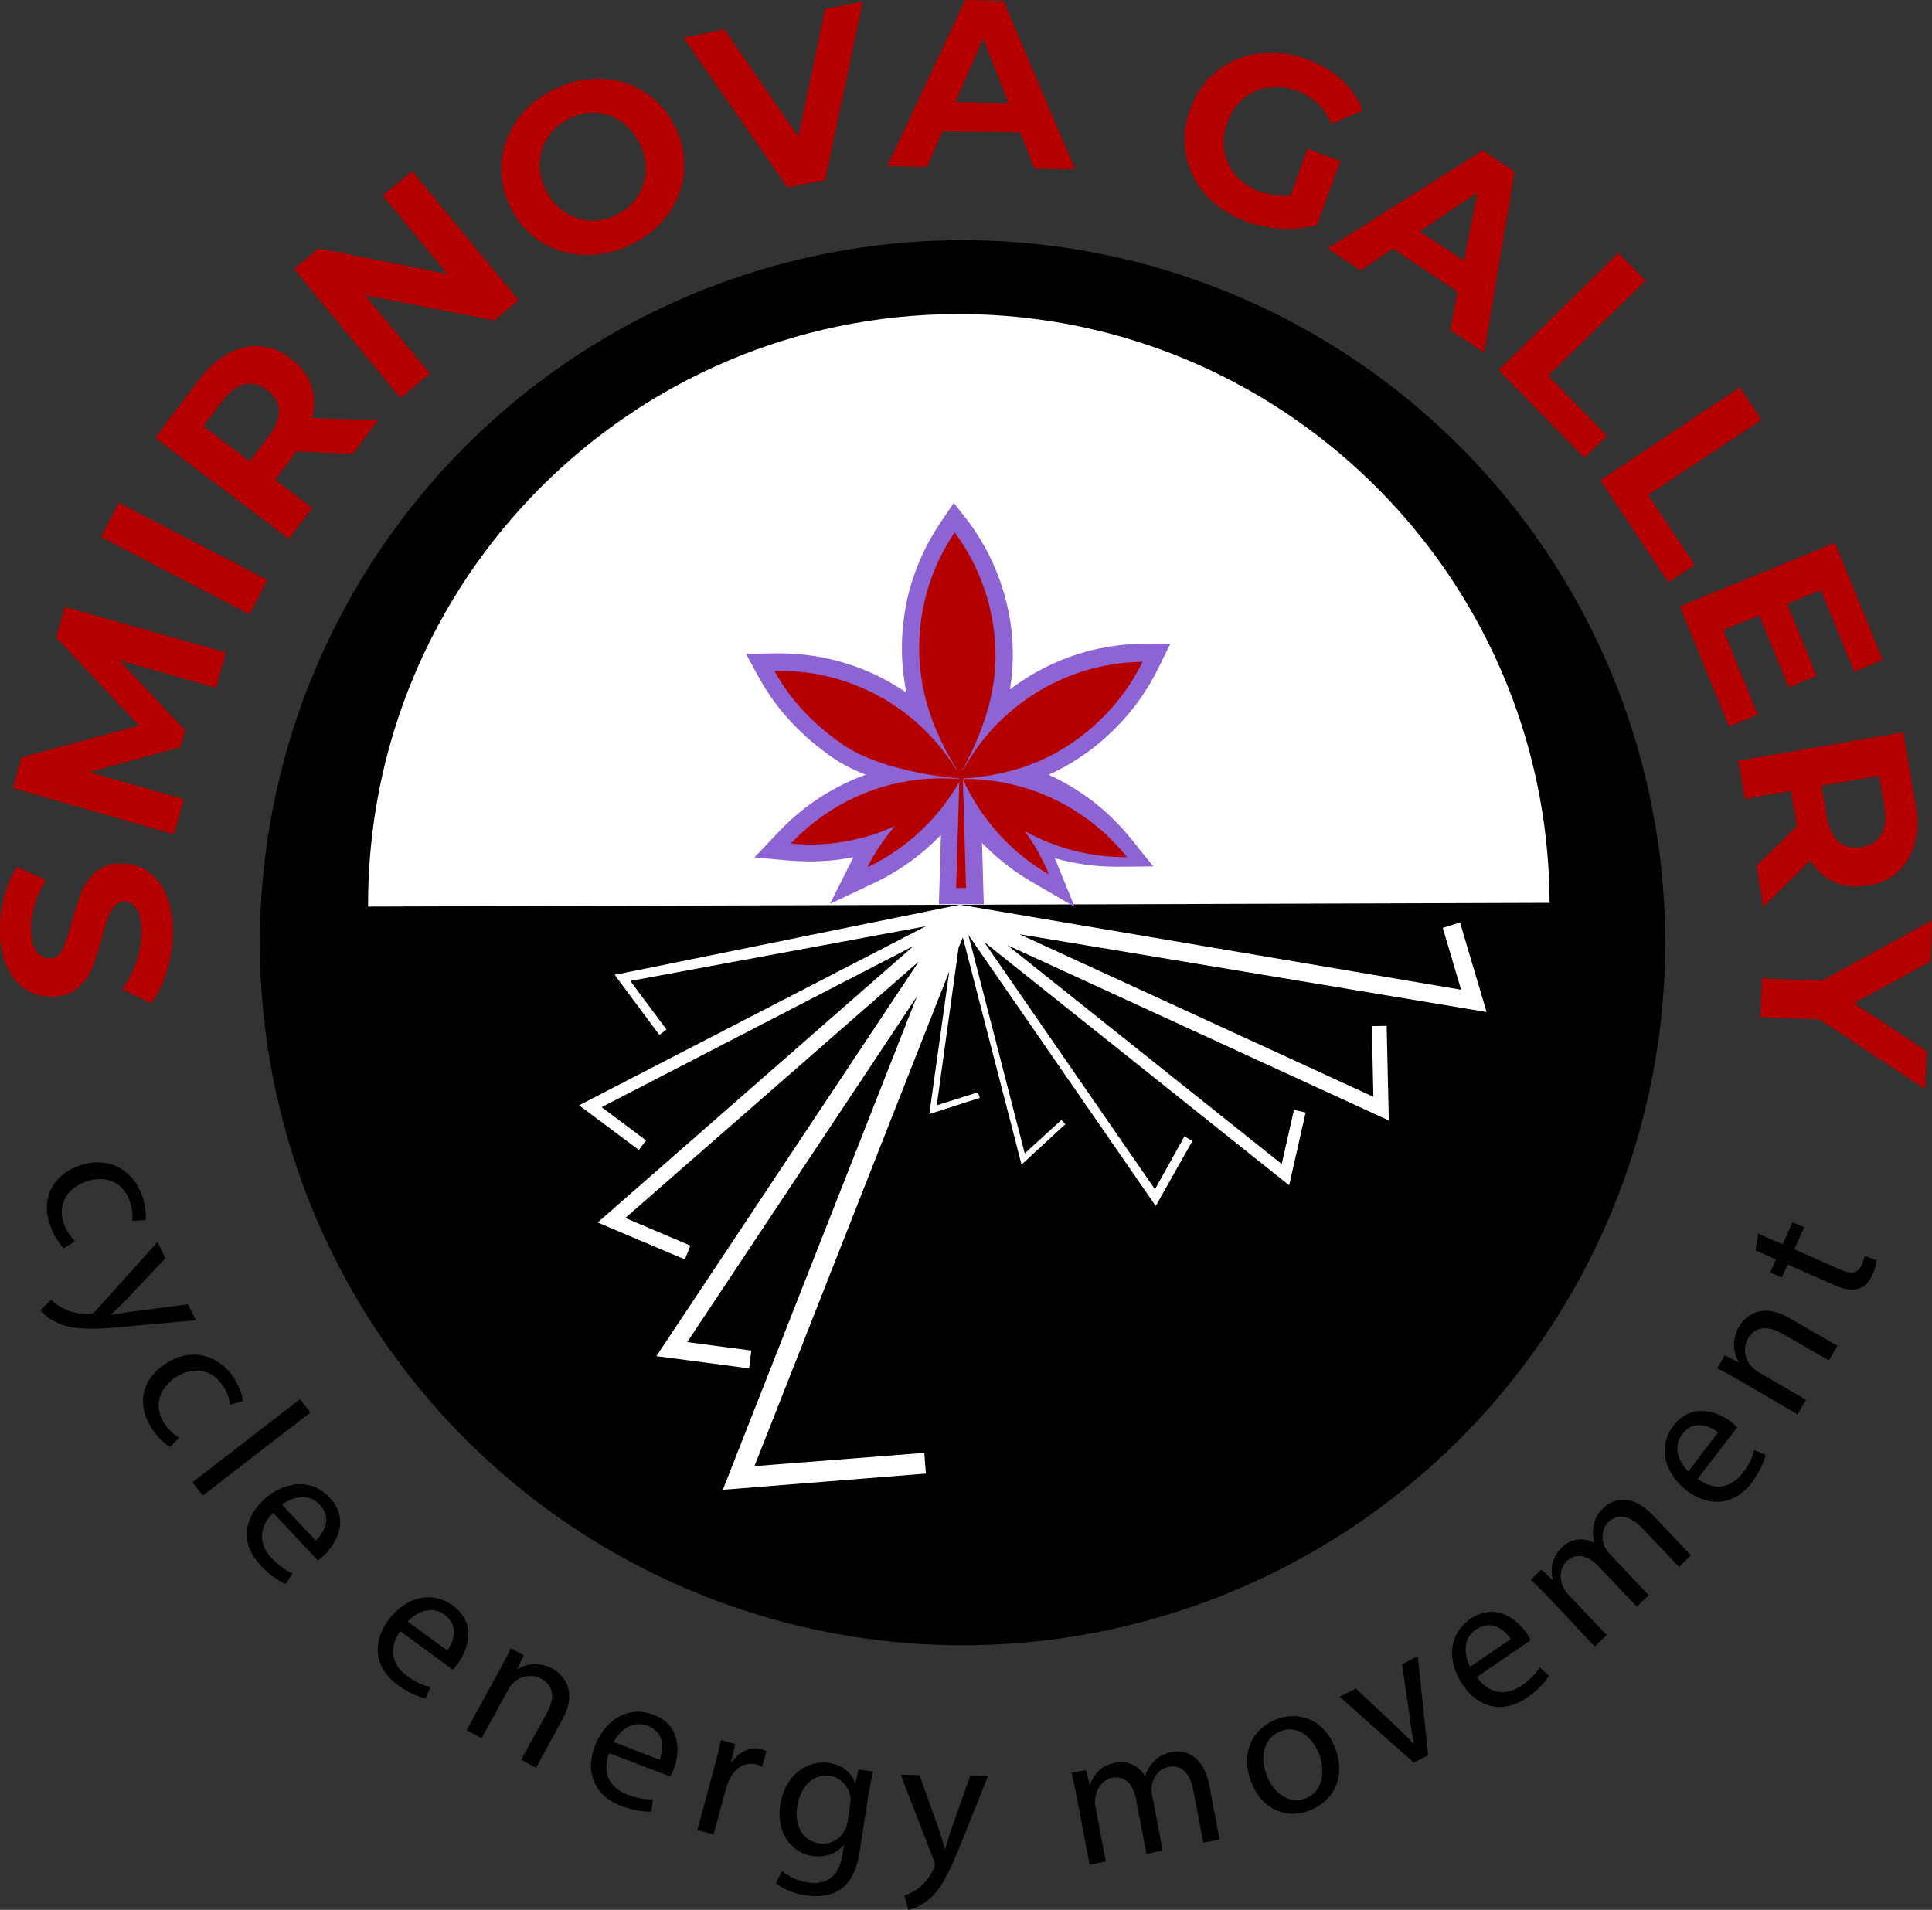 <?xml version="1.0" encoding="utf-8"?>
<!-- Generator: Adobe Illustrator 25.1.0, SVG Export Plug-In . SVG Version: 6.00 Build 0)  -->
<svg version="1.1" id="Layer_1" xmlns="http://www.w3.org/2000/svg" xmlns:xlink="http://www.w3.org/1999/xlink" x="0px" y="0px"
	 viewBox="0 0 727 718.8" style="enable-background:new 0 0 727 718.8;" xml:space="preserve">
<rect x="0" y="0" width="727" height="718.8" fill="#333333" stroke="none"/>
<style type="text/css">
	.st0{fill:#B50000;}
	.st1{fill:#FFFFFF;}
	.st2{fill:#8E63D3;}
</style>
<g>
	<path class="st0" d="M62.4,366.6c-1.5,4.6-3.4,8.3-5.7,11l-10.8-5.3c2.1-2.6,3.8-5.8,5.1-9.5s2.1-7.4,2.2-11.1
		c0.1-4.1-0.4-7.2-1.5-9.2c-1.2-2-2.8-3.1-4.8-3.1c-1.5-0.1-2.8,0.5-3.8,1.6c-1,1.1-1.9,2.6-2.5,4.4c-0.7,1.8-1.4,4.3-2.2,7.4
		c-1.3,4.8-2.6,8.6-3.8,11.7c-1.2,3-3.2,5.6-5.8,7.7c-2.6,2.1-6,3.1-10.2,2.9c-3.7-0.1-6.9-1.2-9.8-3.3c-2.9-2.1-5.1-5.2-6.7-9.2
		c-1.6-4.1-2.3-9-2.1-14.7c0.1-4,0.8-7.9,1.9-11.7c1.1-3.8,2.6-7.1,4.5-9.9l10.9,4.9c-3.5,5.7-5.4,11.5-5.6,17.3
		c-0.1,4.1,0.4,7.1,1.7,9.1s3,3,5.1,3.1c2.2,0.1,3.8-1,4.9-3.2c1.1-2.2,2.3-5.6,3.5-10.2c1.3-4.8,2.6-8.6,3.8-11.7
		c1.3-3,3.1-5.6,5.7-7.7c2.5-2.1,5.9-3.1,10.1-2.9c3.6,0.1,6.9,1.3,9.7,3.4c2.9,2.1,5.1,5.2,6.7,9.3c1.6,4.1,2.3,9,2.1,14.8
		C64.8,357.2,63.9,362,62.4,366.6z"/>
	<path class="st0" d="M81.3,258.9l-36.4-10.4l24.8,26.4l-1.8,6.3l-34.3,9.4l35.6,10.2L65.4,314L4.8,296.6L8.1,285l44.2-11.9
		l-31.2-33.2l3.3-11.5L85,245.6L81.3,258.9z"/>
	<path class="st0" d="M38,202.1l6.7-12.9l55.9,29.1l-6.7,12.9L38,202.1z"/>
	<path class="st0" d="M132.8,170.8l-21.3-0.9l-0.4,0.6l-7.6,10.1l14,10.6l-8.8,11.6l-50.3-38L74.8,143c3.4-4.5,7-7.8,11-9.9
		c4-2.2,8-3.1,12-2.8c4.1,0.3,8,1.8,11.7,4.7c3.7,2.8,6.3,6.1,7.6,10c1.4,3.8,1.5,8,0.4,12.3l24.7,0.9L132.8,170.8z M92,144.6
		c-2.9,0.7-5.6,2.8-8.3,6.3l-7.2,9.5L94,173.6l7.2-9.5c2.6-3.5,3.9-6.7,3.7-9.7c-0.2-3-1.6-5.5-4.4-7.6
		C97.8,144.7,94.9,143.9,92,144.6z"/>
	<path class="st0" d="M155.1,64.4l40.1,48.6l-9.2,7.6l-48.6-9.5l24.4,29.5l-11.1,9.2l-40.1-48.6l9.3-7.7l48.5,9.6L144,73.6
		L155.1,64.4z"/>
	<path class="st0" d="M219,95.9c-6-0.3-11.3-2.1-16.1-5.3c-4.8-3.2-8.5-7.6-11.1-13.2c-2.6-5.6-3.6-11.3-3-17s2.7-11,6.2-15.8
		c3.6-4.8,8.3-8.6,14.2-11.3c5.9-2.8,11.9-4,17.8-3.6c5.9,0.3,11.3,2.1,16.1,5.3c4.8,3.2,8.5,7.6,11.2,13.2c2.6,5.6,3.6,11.3,3,17
		c-0.6,5.8-2.7,11-6.2,15.8s-8.3,8.5-14.2,11.3S225,96.2,219,95.9z M239.6,74.4c2-2.8,3.1-6,3.4-9.5c0.2-3.5-0.4-7-2.1-10.5
		s-3.9-6.3-6.8-8.4c-2.8-2-6-3.2-9.4-3.5s-6.9,0.4-10.2,2c-3.4,1.6-6.1,3.8-8,6.6c-2,2.8-3.1,6-3.4,9.5s0.5,7,2.1,10.5
		c1.7,3.5,3.9,6.3,6.8,8.4c2.8,2,6,3.2,9.4,3.5s6.9-0.4,10.2-1.9C235,79.4,237.6,77.2,239.6,74.4z"/>
	<path class="st0" d="M324.7,0.5l-14.2,67.2l-14.1,2.9l-39.2-56.4l15.4-3.1l27.8,40.3l10.1-48L324.7,0.5z"/>
	<path class="st0" d="M383.9,49.9l-29.3-0.5l-5.8,13.4l-14.9-0.3L363.2,0l14.4,0.3l27,63.5l-15.3-0.3L383.9,49.9z M379.5,38.8
		l-9.6-24.3l-10.4,23.9L379.5,38.8z"/>
	<path class="st0" d="M491.9,56l12.5,4.6l-8.8,24c-4.1,1.2-8.5,1.7-13.2,1.5c-4.7-0.3-9.2-1.2-13.5-2.7c-6.1-2.3-11.2-5.6-15.1-10
		c-3.9-4.4-6.5-9.5-7.5-15.1c-1.1-5.7-0.6-11.4,1.6-17.3c2.1-5.9,5.5-10.6,10-14.2c4.5-3.6,9.7-5.8,15.6-6.7
		c5.9-0.8,12-0.1,18.2,2.2c5.2,1.9,9.6,4.5,13.2,7.8c3.6,3.3,6.2,7.1,7.9,11.5L501,46.5c-2.6-6-6.9-10.1-12.9-12.3
		c-3.8-1.4-7.4-1.8-10.9-1.3s-6.6,1.9-9.3,4.2s-4.7,5.3-6.1,9c-1.3,3.7-1.7,7.2-1.1,10.7c0.6,3.5,2,6.5,4.3,9.2s5.3,4.7,9.1,6.1
		c3.9,1.4,7.8,1.9,11.6,1.4L491.9,56z"/>
	<path class="st0" d="M548.5,109.8l-24.4-16.2l-12.1,8.2l-12.4-8.3l58.3-36.9l12,8l-11.4,68.1l-12.8-8.5L548.5,109.8z M550.9,98.1
		l5-25.6l-21.7,14.6L550.9,98.1z"/>
	<path class="st0" d="M609,95.2l10.2,10.4l-36.6,35.8l22.1,22.6l-8.5,8.3l-32.3-33L609,95.2z"/>
	<path class="st0" d="M654.7,145.8l8.1,12.2l-42.6,28.3l17.5,26.3l-9.9,6.6l-25.6-38.5L654.7,145.8z"/>
	<path class="st0" d="M661.4,269l-10.8,4.4l-18.5-45.2l58.4-23.9l18,44.1l-10.8,4.4l-12.5-30.7l-12.7,5.2l11.1,27.1l-10.5,4.3
		L662,231.6l-13.5,5.5L661.4,269z"/>
	<path class="st0" d="M661,325.9l15.2-15l-0.1-0.7l-2.2-12.5l-17.3,3l-2.5-14.4l62.1-10.7l4.6,26.9c0.9,5.5,0.9,10.4-0.3,14.8
		c-1.1,4.4-3.2,7.9-6.2,10.7c-3,2.8-6.8,4.6-11.4,5.3c-4.6,0.8-8.8,0.4-12.5-1.3c-3.7-1.6-6.8-4.4-9.3-8.1l-17.6,17.4L661,325.9z
		 M708,314c1.5-2.6,1.8-6,1.1-10.3l-2-11.7l-21.7,3.7l2,11.7c0.7,4.3,2.3,7.4,4.5,9.4c2.3,1.9,5.1,2.6,8.6,2
		C704.1,318.2,706.5,316.6,708,314z"/>
	<path class="st0" d="M684.7,383.7l-22.3-0.9l0.6-14.6l22.5,0.9l41.5-22.7l-0.6,15.5l-28.7,15.7l27.3,18l-0.6,14.3L684.7,383.7z"/>
</g>
<g>
	<path d="M24,469.8c-1.4-1.3-3.7-4.4-5.2-8.8c-3.5-9.9,1-18.8,11.1-22.3c10.1-3.6,19.9,0.8,23.7,11.6c1.2,3.5,1.4,7,1.2,8.9
		l-5.1,0.3c0.3-1.7,0.3-4.2-0.9-7.5c-2.6-7.6-9.7-9.7-16.5-7.3c-7.6,2.7-10.6,9.2-8.3,15.7c1.2,3.4,2.9,5.3,4.2,6.8L24,469.8z"/>
	<path d="M62.2,473.6l-15.1,16c-1.7,1.7-3.8,3.7-5.4,5.2l0.1,0.1c2.2-0.3,4.9-0.9,7.5-1.2l21.4-2.8l3,6l-26.5,2.4
		c-12.7,1.2-19.6,1.1-24.9-1.1c-3.8-1.6-6.2-3.9-7.1-5.2l4.1-3.8c1.2,1.2,3,2.6,5.2,3.6c2,0.9,5.1,1.8,8.7,1.7
		c0.7,0,1.3-0.1,1.6-0.2c0.3-0.2,0.7-0.5,1.3-1.1l23.2-25.8L62.2,473.6z"/>
	<path d="M64,544.6c-1.6-0.9-4.6-3.4-7.1-7.3c-5.7-8.9-3.4-18.5,5.6-24.2c9-5.8,19.6-3.8,25.7,5.8c2,3.2,3,6.5,3.2,8.4l-4.9,1.4
		c-0.1-1.7-0.7-4.2-2.6-7.1c-4.3-6.7-11.6-7.2-17.7-3.3c-6.8,4.4-8.2,11.4-4.5,17.2c1.9,3,4,4.5,5.7,5.6L64,544.6z"/>
	<path d="M112.9,526.6l3.9,5l-40.5,31.3l-3.9-5L112.9,526.6z"/>
	<path d="M102.8,569.4c-6.1,6-5,12.4-0.6,17c3.1,3.3,5.6,4.8,7.9,5.8l-2.6,3.9c-2.3-0.9-5.7-2.9-9.5-7c-7.4-7.8-6.6-17.3,1.1-24.5
		s18-8.4,24.9-1c7.8,8.3,2.6,17.4-2.1,21.8c-0.9,0.9-1.8,1.5-2.3,1.9L102.8,569.4z M118.8,579.8c3-2.7,6.4-8.3,1.5-13.5
		c-4.4-4.7-10.6-2.7-14.2,0L118.8,579.8z"/>
	<path d="M150.6,613.9c-4.9,7-2.6,13.1,2.5,16.8c3.7,2.7,6.3,3.7,8.9,4.2l-1.8,4.3c-2.4-0.5-6.2-1.8-10.6-5.1
		c-8.7-6.3-9.7-15.8-3.5-24.3s16.1-11.5,24.3-5.5c9.2,6.7,5.7,16.6,1.9,21.8c-0.8,1-1.5,1.8-1.9,2.3L150.6,613.9z M168.3,621.2
		c2.4-3.2,4.7-9.3-1-13.5c-5.2-3.8-10.9-0.7-13.9,2.6L168.3,621.2z"/>
	<path d="M187.9,628.7c1.7-3.2,3.1-5.8,4.3-8.4l4.9,2.7l-2.5,5.2l0.1,0.1c3.1-2.1,8.2-3,13.3-0.2c4.2,2.3,9.4,8.5,3.7,18.9l-10,18.3
		l-5.6-3l9.7-17.6c2.7-4.9,3.1-10-2.1-12.9c-3.7-2-7.9-1-10.6,1.6c-0.6,0.6-1.3,1.4-1.8,2.4l-10.1,18.4l-5.6-3L187.9,628.7z"/>
	<path d="M229.2,659.8c-3,8,0.8,13.3,6.8,15.6c4.2,1.6,7.1,1.9,9.7,1.8l-0.6,4.6c-2.4,0.1-6.4-0.2-11.6-2.2
		c-10-3.9-13.4-12.8-9.6-22.6s12.6-15.3,22.1-11.6c10.6,4.1,9.8,14.6,7.5,20.5c-0.5,1.2-1,2.1-1.3,2.7L229.2,659.8z M248.2,662.3
		c1.5-3.7,2.2-10.2-4.5-12.8c-6-2.3-10.7,2.2-12.8,6.1L248.2,662.3z"/>
	<path d="M268.7,665.5c1.1-4,1.9-7.4,2.6-10.6l5.4,1.5l-1.6,6.7l0.3,0.1c2.8-4.1,7.2-6,11.3-4.8c0.7,0.2,1.2,0.4,1.7,0.7l-1.6,5.8
		c-0.6-0.3-1.2-0.5-2-0.8c-4.3-1.2-8.3,1.3-10.3,5.6c-0.4,0.8-0.8,1.7-1.1,2.8l-4.9,17.9l-6.1-1.6L268.7,665.5z"/>
	<path d="M328.5,666.7c-0.5,2.5-1.1,5.2-1.8,9.4l-3.1,20c-1.2,7.9-3.6,12.5-7.4,15c-3.8,2.6-8.8,2.9-13.2,2.2
		c-4.1-0.6-8.5-2.4-11-4.6l2.3-4.5c2.1,1.8,5.4,3.6,9.7,4.3c6.4,1,11.6-1.6,13-10.3l0.6-3.8h-0.1c-2.4,2.9-6.5,4.9-11.9,4.1
		c-8.5-1.3-13.5-9.6-12-19.1c1.8-11.7,10.5-17.1,18.4-15.9c6,0.9,8.8,4.6,9.8,7.7h0.1l1.1-5.2L328.5,666.7z M319.9,679.3
		c0.2-1.1,0.2-2,0.1-2.9c-0.6-3.8-3.2-7.3-7.7-8c-6-0.9-11,3.5-12.3,11.4c-1.1,6.8,1.5,12.9,8.3,14c3.8,0.6,7.7-1.3,9.7-5.1
		c0.5-1,0.9-2.2,1-3.3L319.9,679.3z"/>
	<path d="M346,668.1l7.4,20.7c0.8,2.3,1.6,5.1,2.1,7.2h0.1c0.7-2.1,1.4-4.7,2.3-7.3l7.2-20.4l6.7,0.1l-9.9,24.7
		c-4.7,11.9-7.9,18-12.3,21.7c-3.1,2.7-6.2,3.7-7.8,4l-1.5-5.4c1.6-0.5,3.7-1.5,5.6-3c1.8-1.3,3.9-3.8,5.4-7
		c0.3-0.6,0.5-1.1,0.5-1.5s-0.1-0.9-0.4-1.7l-12.5-32.3L346,668.1z"/>
	<path d="M405.2,676.4c-0.7-3.5-1.3-6.4-2-9.2l5.5-1l1.3,5.5h0.2c1.3-3.6,3.9-7.3,9.6-8.3c4.7-0.9,8.8,1.3,11,5h0.1
		c0.7-2.1,1.8-3.9,3-5.2c1.8-1.9,3.9-3.2,7.1-3.8c4.5-0.9,11.8,0.8,14.1,12.7l3.8,20.2l-6.1,1.2l-3.7-19.4
		c-1.2-6.6-4.4-10.1-9.4-9.1c-3.5,0.7-5.8,3.8-6.3,7.1c-0.1,0.9-0.1,2.1,0.1,3.2l4,21.2l-6.1,1.2l-3.9-20.5c-1-5.5-4.2-9-8.9-8.1
		c-3.9,0.7-6.1,4.4-6.5,7.7c-0.2,1-0.1,2.1,0.1,3.1l3.9,20.7l-6.1,1.2L405.2,676.4z"/>
	<path d="M502.5,658.1c4.5,12.1-2,20.5-9.9,23.4c-8.9,3.3-18.1-0.7-21.9-11.1c-4-11,0.8-20,9.8-23.4
		C489.9,643.6,498.8,648.1,502.5,658.1z M476.6,668c2.6,7.2,8.8,11.1,14.6,8.9c5.7-2.1,8-9,5.3-16.4c-2-5.5-7.4-11.6-14.4-9
		C475,654.2,474.3,661.8,476.6,668z"/>
	<path d="M510.2,635.5l15.1,14.2c2.5,2.3,4.6,4.4,6.6,6.6l0.2-0.1c-0.6-2.9-1.1-5.9-1.5-9.3l-3-20.5l5.9-3.1l3.9,37.3l-5.4,2.8
		l-27.9-24.8L510.2,635.5z"/>
	<path d="M555.7,631.2c5,7,11.5,6.8,16.7,3.3c3.8-2.6,5.6-4.8,7-6.9l3.5,3.1c-1.3,2.1-3.8,5.2-8.4,8.3c-8.9,6.1-18.2,3.8-24.1-4.9
		c-5.9-8.7-5.5-19,2.9-24.8c9.4-6.4,17.6,0.1,21.2,5.4c0.7,1.1,1.2,2,1.5,2.6L555.7,631.2z M568.5,616.9c-2.2-3.4-7.2-7.6-13.1-3.6
		c-5.3,3.6-4.3,10.1-2.2,14L568.5,616.9z"/>
	<path d="M582.7,601.2c-2.5-2.6-4.6-4.7-6.7-6.7l4-3.8l4.1,3.9l0.2-0.1c-0.9-3.7-0.6-8.2,3.5-12.2c3.5-3.3,8.1-3.7,12-1.7l0.1-0.1
		c-0.6-2.2-0.6-4.2-0.3-6c0.4-2.6,1.5-4.8,3.9-7.1c3.4-3.2,10.4-5.7,18.7,3.1l14.1,14.9l-4.5,4.3l-13.6-14.3
		c-4.6-4.9-9.2-6.1-12.9-2.6c-2.6,2.5-2.8,6.3-1.5,9.3c0.4,0.8,1,1.8,1.8,2.6l14.8,15.7l-4.5,4.3l-14.4-15.2c-3.8-4-8.4-5.3-11.9-2
		c-2.9,2.7-2.8,7-1.3,10c0.4,0.9,1,1.8,1.8,2.6l14.5,15.3l-4.5,4.3L582.7,601.2z"/>
	<path d="M638.8,556.6c6.9,5.1,13,2.9,16.9-2.1c2.8-3.6,3.8-6.3,4.4-8.8l4.3,1.9c-0.6,2.4-2,6.1-5.3,10.5c-6.5,8.5-16,9.3-24.4,2.9
		c-8.3-6.4-11.1-16.4-5-24.4c6.9-9,16.7-5.3,21.8-1.4c1,0.8,1.7,1.5,2.2,2L638.8,556.6z M646.5,539.1c-3.2-2.5-9.2-5-13.5,0.7
		c-3.9,5.1-0.9,10.9,2.3,14L646.5,539.1z"/>
	<path d="M654.5,519.5c-3.1-1.8-5.7-3.2-8.3-4.5l2.8-4.9l5.2,2.6l0.1-0.1c-2-3.2-2.8-8.3,0.1-13.3c2.4-4.2,8.7-9.2,19-3.2l18,10.4
		l-3.2,5.5l-17.4-10c-4.9-2.8-10-3.4-13,1.8c-2.1,3.6-1.2,7.9,1.4,10.6c0.5,0.6,1.4,1.3,2.3,1.9l18.1,10.5l-3.2,5.5L654.5,519.5z"/>
	<path d="M661.6,464.3l9.2,4l3.7-8.3l4.4,1.9l-3.7,8.3l17.2,7.6c4,1.7,6.7,1.6,8.1-1.6c0.7-1.5,1-2.7,1.1-3.5l4.5,1.6
		c0,1.3-0.5,3.3-1.5,5.5c-1.2,2.7-3,4.5-5.2,5.2c-2.4,0.9-5.5,0.2-9.3-1.4l-17.4-7.7l-2.2,4.9l-4.4-1.9l2.2-4.9l-7.7-3.4
		L661.6,464.3z"/>
</g>
<g>
	<circle cx="362.2" cy="354.8" r="264.4"/>
</g>
<g>
	<path class="st1" d="M138.5,341.2l352.2-1.1l92.4-0.3c-0.1-26.7-4.9-52.2-13.6-75.9c-31.4-85.3-113.4-146-209.5-145.7
		C237.3,118.6,138.1,218.4,138.5,341.2z"/>
</g>
<g>
	<g>
		<g>
			<g>
				<path class="st2" d="M389.9,329.2c-14.8-8.5-26.7-21.8-33.7-37.3l-2-4.4l5-0.1h0.9c0.6,0,1.2,0,1.8,0
					c24,0.6,46.4,11.7,61.4,30.5l4.1,5.2l-7.4,0.1c-10,0-20-1.9-29.3-5.5c1.3,2.5,2.5,5,3.6,7.6l3.5,8.7L389.9,329.2z"/>
			</g>
			<g>
				<path class="st2" d="M360.2,290.5c0.6,0,1.2,0,1.8,0c23.8,0.6,45.1,11.9,59,29.3c-0.2,0-0.5,0-0.7,0c-13.7,0-26.6-3.6-37.8-9.8
					c3.6,5,6.7,10.5,9.1,16.3c-14.2-8.2-25.6-20.7-32.4-35.9c0,0,0,0,0.1,0h0.1C359.6,290.5,359.9,290.5,360.2,290.5 M360.2,284.1
					h-0.7h-0.3H359l-9.7,0.2l3.9,8.8c7.2,16.2,19.7,29.9,35,38.8l16.2,9.4l-7.1-17.4c-0.1-0.3-0.3-0.6-0.4-0.9
					c7.5,2.1,15.3,3.2,23.1,3.2h0.8l13.2-0.1l-8.3-10.3c-15.6-19.5-38.9-31.1-63.9-31.7C361.5,284.1,360.9,284.1,360.2,284.1
					L360.2,284.1z"/>
			</g>
		</g>
		<g>
			<g>
				<path class="st2" d="M323.6,324.9c1.3-2.5,2.6-4.9,4.2-7.3c-7.4,2.2-15.2,3.3-23,3.3c-2.4,0-4.9-0.1-7.4-0.3l-6.6-0.6l4.5-4.8
					c15.3-16.2,36.9-25.6,59.1-25.6c1.5,0,3.1,0,4.6,0.1c0.9,0,1.7,0.1,2.6,0.2l5.2,0.5l-2.3,4.3c-8.2,14.9-21.2,27.2-36.6,34.5
					l-8.5,4L323.6,324.9z"/>
			</g>
			<g>
				<path class="st2" d="M354.4,292.9c1.5,0,2.9,0,4.4,0.1c0.9,0,1.7,0.1,2.6,0.2l0,0h0.1c-8,14.5-20.3,26.1-35.1,33.1
					c2.8-5.6,6.3-10.8,10.4-15.5c-9.9,4.5-20.8,7-32.1,7c-2.3,0-4.7-0.1-7.1-0.3C312,302.3,332.3,292.9,354.4,292.9 M354.4,286.5
					L354.4,286.5c-23.1,0-45.5,9.7-61.4,26.6l-9.1,9.6l13.2,1.2c2.5,0.2,5.1,0.3,7.6,0.3c5.6,0,11.1-0.5,16.4-1.6
					c-0.1,0.3-0.3,0.6-0.4,0.9l-8.4,16.7l16.9-8c16-7.6,29.5-20.3,38-35.9l4.6-8.5l-9.6-1c-0.1,0-0.3,0-0.4,0
					c-0.9-0.1-1.8-0.1-2.7-0.2C357.6,286.5,356,286.5,354.4,286.5L354.4,286.5z"/>
			</g>
		</g>
		<g>
			<g>
				<path class="st2" d="M356.6,337.3l1.2-41.5c-7.9-0.9-29.1-3.9-42.2-13c-11.7-8-20.7-17.7-26.9-28.9l-2.6-4.6l5.3-0.1
					c0.7,0,1.3,0,1.9,0c20,0,38.9,7.2,53.4,20c-2.5-7.7-3.9-15.4-4.1-23.2c-0.2-7.9,0.7-15.7,2.8-23.3c2.3-8.6,6-16.7,11-24.1
					l2.5-3.8l2.7,3.6c4.2,5.6,7.6,11.7,10.2,18.2c3.6,9,5.6,18.6,5.8,28.4c0.2,7.7-0.9,15.4-3.2,23.5c14.5-13.9,33.9-22.2,54.4-22.7
					h1h5.2l-2.3,4.7c-4.8,9.8-11.5,18.4-19.8,25.7c-16.9,14.7-34.6,18.5-47.4,19.7l1.2,41.5L356.6,337.3z"/>
			</g>
			<g>
				<path class="st2" d="M359.2,200.4c4,5.3,7.3,11.2,9.8,17.5c3.4,8.4,5.4,17.6,5.6,27.3c0.4,16.2-5.2,31.1-12.4,44.6l0.1,0.2
					c0-0.1,0.1-0.1,0.1-0.2l0,0c12.9-23.7,37.8-40,66.7-40.7c0.3,0,0.6,0,0.9,0c-4.6,9.5-11.2,17.8-19,24.7
					c-17.9,15.6-36.4,18.3-48.6,19.2l1.2,41.2h-3.7l1.2-41.2c0,0-28.2-2-43.7-12.7c-10.6-7.2-19.7-16.5-25.9-27.8c0.6,0,1.2,0,1.9,0
					c27.9,0,52.5,14.7,66.3,36.8c0.2,0.3,0.4,0.5,0.7,0.7c-8.4-13.4-14-27.8-14.4-44.1c-0.2-7.7,0.8-15.2,2.7-22.4
					C350.9,215.2,354.5,207.4,359.2,200.4 M358.9,189.3l-5.1,7.5c-5.2,7.7-9,16.1-11.5,25c-2.1,7.9-3.1,16-2.9,24.2
					c0.1,4.9,0.7,9.8,1.7,14.7c-13.8-9.5-30.4-14.8-47.8-14.8c-0.7,0-1.3,0-2,0l-10.6,0.2l5.1,9.3c6.4,11.6,15.8,21.7,27.9,30
					c12.3,8.4,31.1,11.9,40.8,13.1l-1,35.2l-0.2,6.6h6.6h3.7h6.6l-0.2-6.6l-1-35.2c12.9-1.6,29.9-5.9,46.2-20.2
					c8.7-7.6,15.6-16.5,20.6-26.7l4.6-9.3H430c-0.3,0-0.7,0-1,0c-18,0.4-35.1,6.6-49,17.2c0.9-5,1.2-9.9,1.1-14.8
					c-0.2-10.2-2.3-20.1-6.1-29.5c-2.7-6.7-6.3-13.1-10.6-18.9L358.9,189.3L358.9,189.3z"/>
			</g>
		</g>
	</g>
	<g>
		<g>
			<path class="st0" d="M365,293.2c-0.9,0-1.8,0-2.6,0h-0.1c6.8,15.1,18.2,27.7,32.4,35.9c-2.4-5.8-5.4-11.3-9.1-16.3
				c11.4,6.3,24.6,9.9,38.5,9.8C410.1,305.1,388.8,293.8,365,293.2z"/>
		</g>
		<g>
			<path class="st0" d="M358.8,293.1c0.9,0,1.8,0.1,2.6,0.2h0.1c-8,14.5-20.3,26.1-35.1,33.1c2.8-5.6,6.3-10.8,10.4-15.5
				c-11.9,5.4-25.3,7.9-39.2,6.6C312.9,301.2,335,291.7,358.8,293.1z"/>
		</g>
		<g>
			<path class="st0" d="M429.1,249.1c-28.9,0.7-53.8,17-66.7,40.7l0,0c0,0.1-0.1,0.1-0.1,0.2l-0.1-0.2c7.2-13.5,12.8-28.4,12.4-44.6
				c-0.2-9.6-2.2-18.8-5.6-27.3c-2.5-6.3-5.8-12.2-9.8-17.5c-4.7,7-8.3,14.8-10.6,23.1c-1.9,7.1-2.9,14.6-2.7,22.4
				c0.4,16.3,6,30.7,14.4,44.1c-0.3-0.2-0.5-0.5-0.7-0.7c-14.1-22.7-39.5-37.5-68.2-36.8c6.2,11.3,15.3,20.6,25.9,27.8
				C332.8,291,361,293,361,293l-1.2,41.2h3.7l-1.2-41.2c12.2-0.9,30.7-3.6,48.6-19.2c7.9-6.9,14.4-15.2,19-24.7
				C429.7,249.1,429.4,249.1,429.1,249.1z"/>
		</g>
	</g>
</g>
<g>
	<polygon class="st1" points="521.8,386.1 516.2,386.2 516.8,412.8 383.6,351.6 559.4,380.9 549.4,347.2 542.9,349.2 549.8,372.5 
		361.2,340.5 231.3,366.9 248.1,389.5 250.8,387.5 237.2,369.2 348.4,348.6 217.9,416 240.4,432.8 243.1,429.2 226.4,416.7 
		343.8,356 224.9,460.1 257.7,474 259.8,468.8 235.3,458.4 345.7,361.9 247,510.4 281.9,515 282.7,508.3 258.6,505.1 345,375.1 
		272,560.7 348.4,554.6 347.8,546.8 283.9,551.8 357.2,365.6 349.7,419.3 368.7,413.2 368,411.1 352.5,416 360.7,356.7 362.3,352.8 
		384.4,438.3 400.9,423.1 399.4,421.5 385.6,434.1 364.4,351.9 434.9,453.9 448.7,429.4 445.7,427.7 434.6,447.6 370.3,354.5 
		485.1,446.1 491.3,418.7 486.9,417.7 482.3,438.1 379,355.7 522.6,421.7 	"/>
</g>
</svg>
